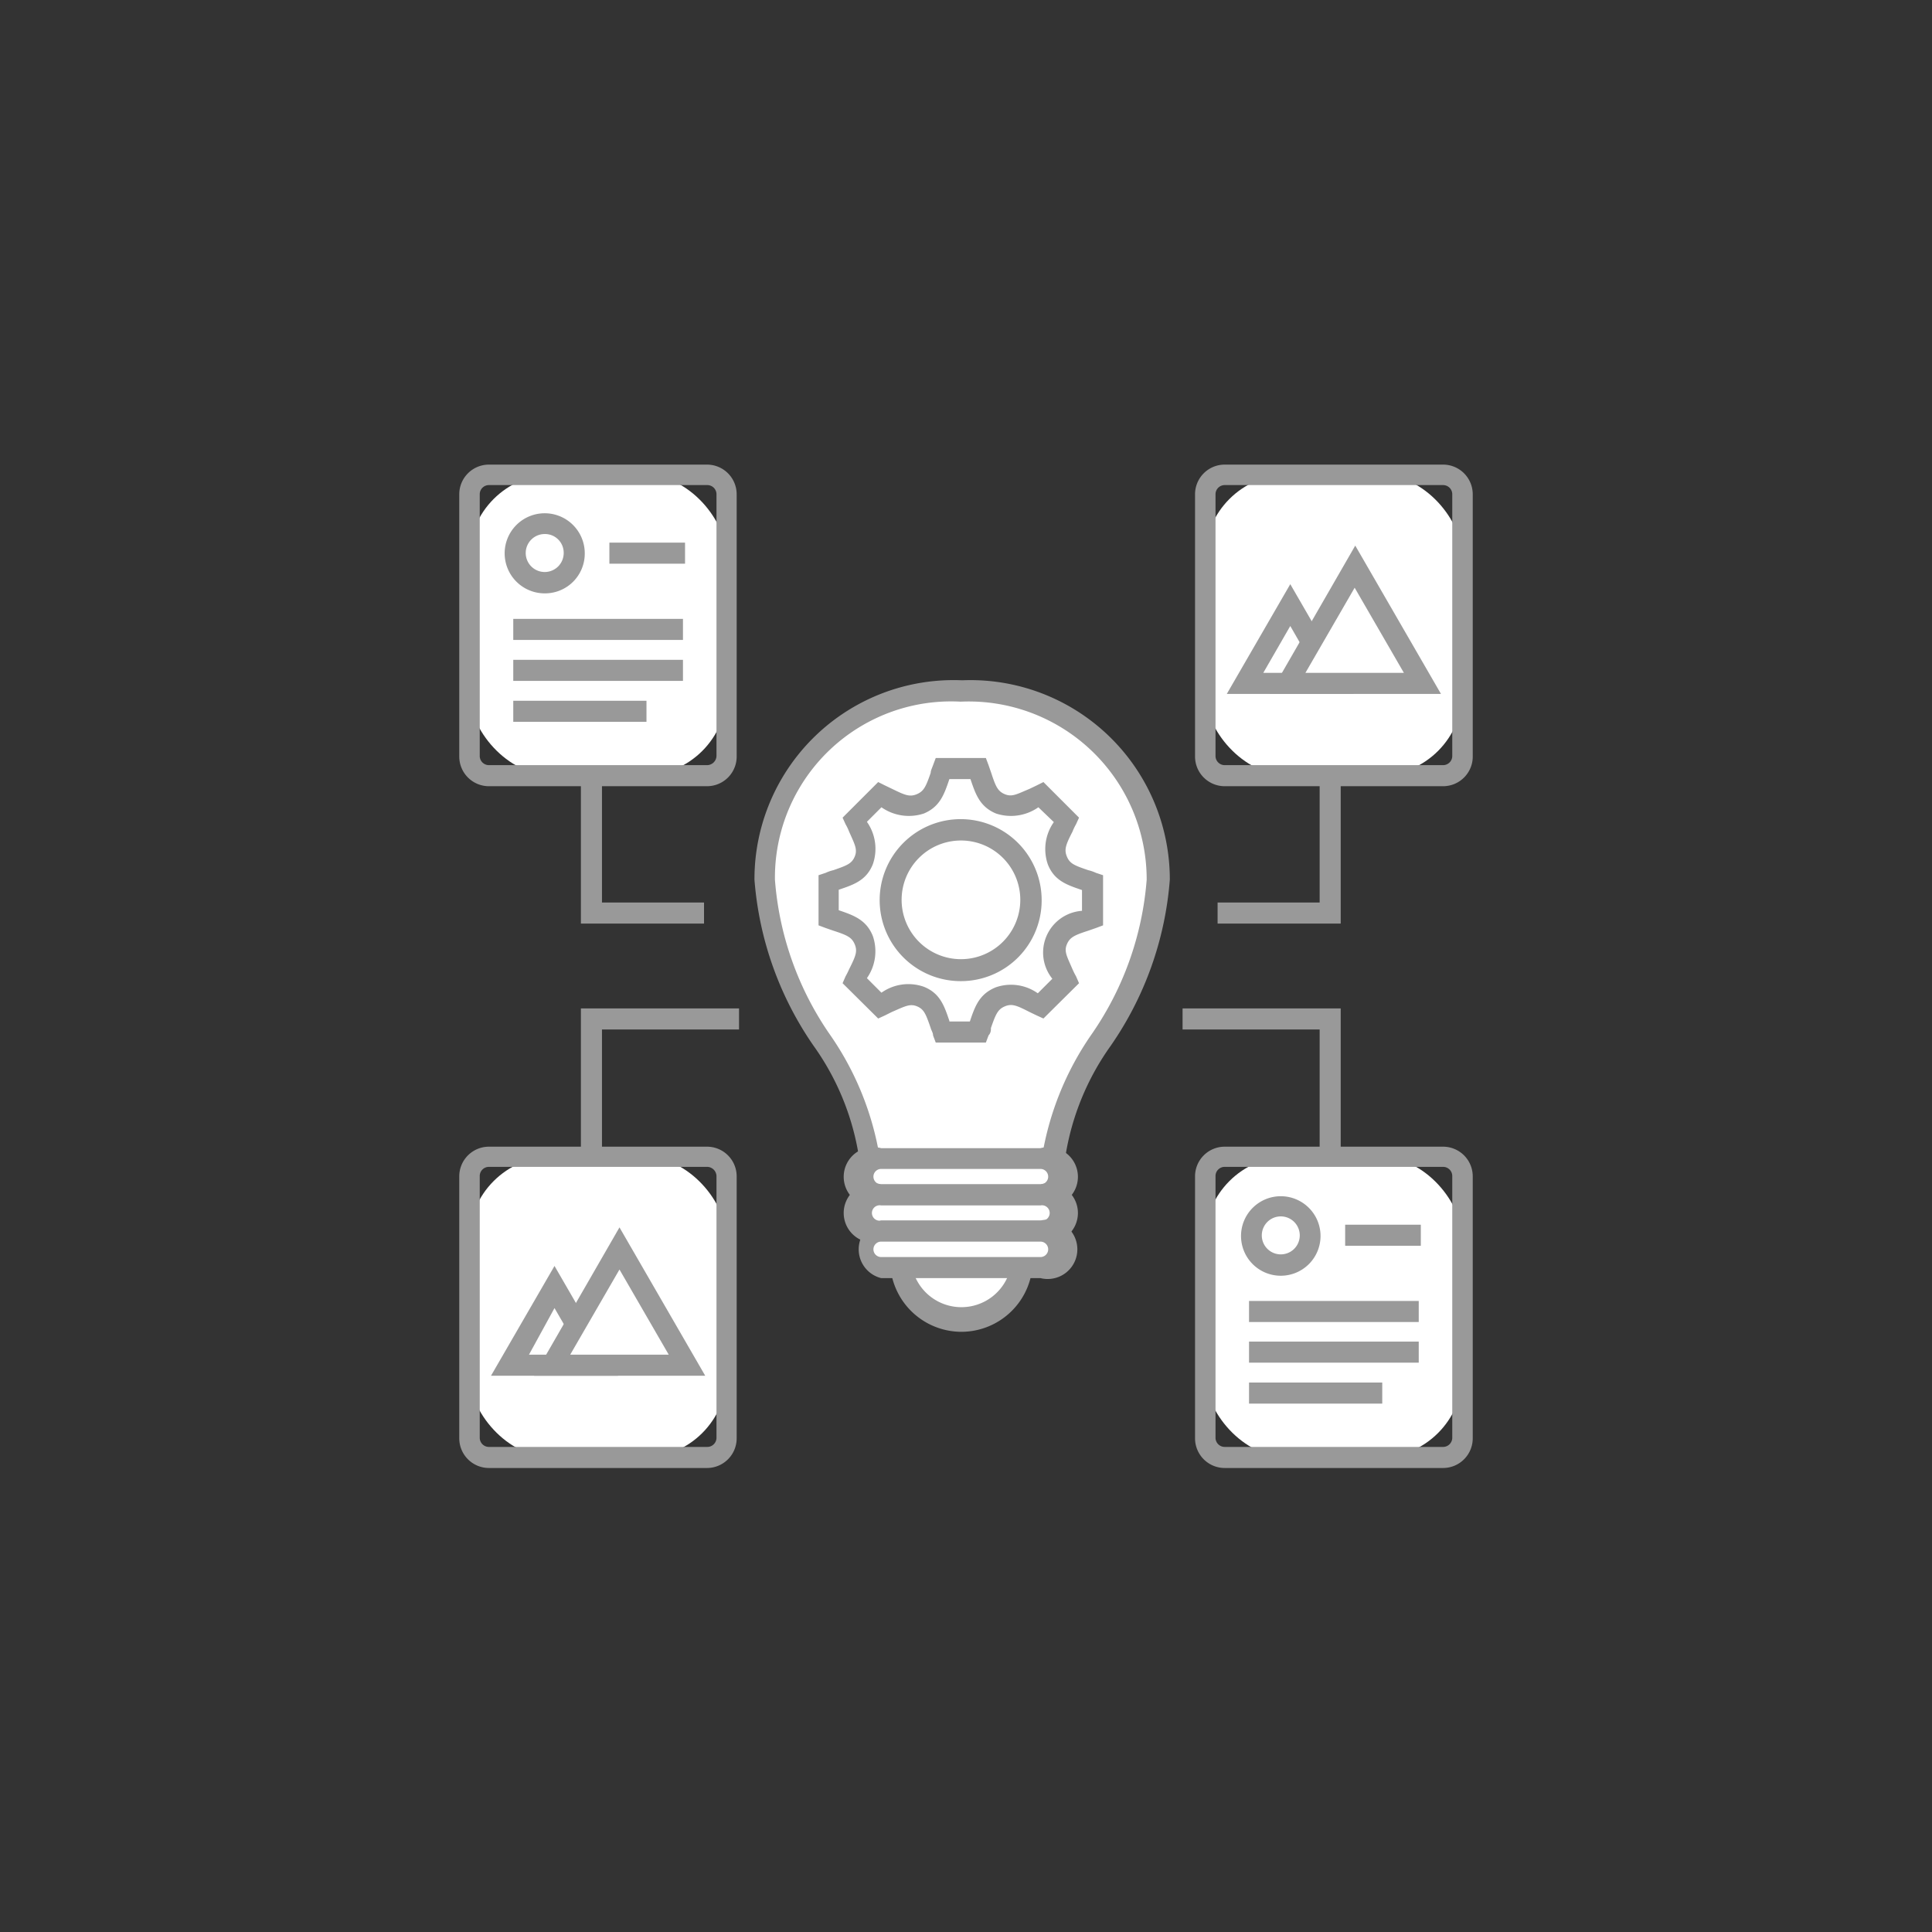 <svg xmlns="http://www.w3.org/2000/svg" viewBox="0 0 65.12 65.12"><rect x="0" y="0" width="65.12" height="65.12" fill="#333333" stroke="none"/><defs><style>.cls-1{fill:none;}.cls-2{fill:#fff;}.cls-3{fill:#999;}</style></defs><title>ico_creative_4</title><g id="レイヤー_2" data-name="レイヤー 2"><g id="レイヤー_1-2" data-name="レイヤー 1"><circle class="cls-1" cx="32.56" cy="32.56" r="32.56"/><path class="cls-2" d="M39,29.65c0,3.94-3.54,6.6-3.54,9.7H29.31c0-3.1-3.54-5.76-3.54-9.7a6.33,6.33,0,0,1,6.61-6.36A6.33,6.33,0,0,1,39,29.65Z"/><path class="cls-3" d="M35.81,39.71H29v-.36a8.74,8.74,0,0,0-1.57-4.09,11.34,11.34,0,0,1-2-5.61,6.71,6.71,0,0,1,7-6.72,6.72,6.72,0,0,1,7,6.72,11.34,11.34,0,0,1-2,5.61,8.74,8.74,0,0,0-1.57,4.09ZM29.65,39h5.47a10.07,10.07,0,0,1,1.64-4.09,10.56,10.56,0,0,0,1.89-5.26,6,6,0,0,0-6.27-6,5.94,5.94,0,0,0-6.26,6A10.56,10.56,0,0,0,28,34.91,10.07,10.07,0,0,1,29.65,39Z"/><path class="cls-2" d="M36.82,30.94V29.75c-.61-.22-1-.28-1.19-.75h0c-.19-.47,0-.79.32-1.37l-.85-.84c-.58.27-.9.5-1.37.31h0c-.47-.2-.53-.58-.75-1.19H31.79c-.22.6-.28,1-.75,1.19h0c-.47.19-.79,0-1.37-.31l-.85.84c.28.58.51.9.32,1.37s-.59.53-1.19.75v1.19c.6.22,1,.28,1.19.75s0,.8-.32,1.37l.85.85c.58-.28.9-.51,1.37-.32h0c.47.2.53.59.75,1.19H33c.22-.6.28-1,.75-1.19h0c.47-.19.79,0,1.37.32l.85-.85c-.28-.58-.51-.9-.32-1.37S36.22,31.16,36.82,30.94Z"/><path class="cls-3" d="M33.23,35.14H31.54l-.09-.24c0-.09-.06-.17-.08-.25-.16-.46-.22-.63-.46-.73s-.41,0-.85.19l-.24.12-.22.1-1.2-1.19.1-.23a2.67,2.67,0,0,0,.12-.24c.22-.44.29-.6.19-.84s-.26-.31-.72-.46l-.26-.09-.24-.09V29.5l.24-.08a1.34,1.34,0,0,1,.26-.09c.46-.16.62-.22.72-.46s0-.41-.19-.84a1.87,1.87,0,0,0-.12-.25l-.1-.22,1.2-1.2.22.11.25.12c.43.21.59.28.83.18s.31-.26.47-.72c0-.08.05-.17.08-.26l.09-.24h1.69l.09.24.09.26c.15.46.22.62.46.72s.4,0,.83-.18l.25-.12.22-.11,1.2,1.2-.1.22a1.87,1.87,0,0,0-.12.25c-.22.43-.29.6-.19.84s.25.3.72.46a1.34,1.34,0,0,1,.26.09l.24.08v1.69l-.24.09-.26.09c-.46.15-.62.22-.72.46s0,.4.19.84a2.67,2.67,0,0,0,.12.24l.1.23-1.2,1.19-.22-.1-.25-.12c-.43-.22-.59-.29-.83-.19s-.31.27-.47.73c0,.08,0,.16-.08.25ZM32,34.43h.69c.17-.5.31-.92.87-1.15a1.56,1.56,0,0,1,1.42.2h0l.49-.49h0a1.41,1.41,0,0,1,1-2.29h0V30h0c-.5-.17-.93-.31-1.15-.86a1.58,1.58,0,0,1,.2-1.43h0L35,27.21h0a1.61,1.61,0,0,1-1.43.21c-.55-.23-.69-.66-.86-1.16H32c-.17.5-.31.93-.86,1.16a1.61,1.61,0,0,1-1.43-.21h0l-.49.49h0a1.58,1.58,0,0,1,.2,1.43c-.22.55-.65.69-1.15.86h0v.69h0c.5.17.93.32,1.15.87a1.58,1.58,0,0,1-.2,1.42h0l.49.49h0a1.57,1.57,0,0,1,1.43-.2c.55.22.69.65.86,1.15Z"/><circle class="cls-2" cx="32.39" cy="30.35" r="2.37"/><path class="cls-3" d="M32.39,33.07a2.73,2.73,0,1,1,2.72-2.72A2.72,2.72,0,0,1,32.39,33.07Zm0-4.74a2,2,0,1,0,2,2A2,2,0,0,0,32.39,28.33Z"/><path class="cls-2" d="M34.43,42.49a2,2,0,1,1-4.09,0"/><path class="cls-3" d="M32.39,44.89A2.41,2.41,0,0,1,30,42.49h.71a1.7,1.7,0,0,0,3.39,0h.71A2.41,2.41,0,0,1,32.39,44.89Z"/><rect class="cls-2" x="29.09" y="39.05" width="6.59" height="1.22" rx="0.61"/><path class="cls-3" d="M35.07,40.63H29.7a1,1,0,1,1,0-1.93h5.37a1,1,0,1,1,0,1.93ZM29.7,39.4a.26.26,0,0,0,0,.52h5.37a.26.26,0,1,0,0-.52Z"/><rect class="cls-2" x="29.09" y="40.27" width="6.59" height="1.22" rx="0.61"/><path class="cls-3" d="M35.07,41.85H29.7a1,1,0,1,1,0-1.93h5.37a1,1,0,1,1,0,1.93ZM29.7,40.63a.26.26,0,1,0,0,.51h5.37a.26.26,0,1,0,0-.51Z"/><rect class="cls-2" x="29.09" y="41.5" width="6.59" height="1.22" rx="0.61"/><path class="cls-3" d="M35.07,43.08H29.7a1,1,0,0,1,0-1.94h5.37a1,1,0,1,1,0,1.94ZM29.7,41.85a.26.26,0,0,0,0,.52h5.37a.26.26,0,1,0,0-.52Z"/><polygon class="cls-3" points="23.73 31.13 19.58 31.13 19.58 26.06 20.29 26.06 20.29 30.42 23.73 30.42 23.73 31.13"/><polygon class="cls-3" points="45.19 31.13 41.04 31.13 41.04 30.42 44.48 30.42 44.48 26.06 45.19 26.06 45.19 31.13"/><polygon class="cls-3" points="20.29 39.06 19.58 39.06 19.58 33.99 24.91 33.99 24.91 34.7 20.29 34.7 20.29 39.06"/><polygon class="cls-3" points="45.19 39.06 44.48 39.06 44.48 34.7 39.86 34.7 39.86 33.99 45.19 33.99 45.19 39.06"/><rect class="cls-2" x="15.81" y="15.99" width="8.69" height="10.15" rx="2.83"/><path class="cls-3" d="M23.83,26.5H16.48a1,1,0,0,1-1-1V16.66a1,1,0,0,1,1-1h7.35a1,1,0,0,1,1,1v8.81A1,1,0,0,1,23.83,26.5ZM16.48,16.35a.31.31,0,0,0-.31.31v8.81a.31.31,0,0,0,.31.32h7.35a.32.32,0,0,0,.32-.32V16.66a.31.31,0,0,0-.32-.31Z"/><line class="cls-2" x1="23.02" y1="21.22" x2="17.3" y2="21.22"/><rect class="cls-3" x="17.3" y="20.86" width="5.72" height="0.71"/><line class="cls-2" x1="23.02" y1="22.59" x2="17.3" y2="22.59"/><rect class="cls-3" x="17.3" y="22.24" width="5.72" height="0.71"/><line class="cls-2" x1="21.79" y1="23.97" x2="17.3" y2="23.97"/><rect class="cls-3" x="17.3" y="23.62" width="4.49" height="0.71"/><circle class="cls-2" cx="18.36" cy="18.64" r="0.99"/><path class="cls-3" d="M18.36,20a1.35,1.35,0,1,1,1.35-1.35A1.34,1.34,0,0,1,18.36,20Zm0-2a.64.64,0,1,0,.64.63A.63.63,0,0,0,18.36,18Z"/><line class="cls-2" x1="20.54" y1="18.64" x2="23.1" y2="18.64"/><rect class="cls-3" x="20.54" y="18.29" width="2.55" height="0.71"/><rect class="cls-2" x="40.61" y="38.98" width="8.69" height="10.15" rx="2.83"/><path class="cls-3" d="M48.64,49.48H41.28a1,1,0,0,1-1-1V39.65a1,1,0,0,1,1-1h7.36a1,1,0,0,1,1,1v8.81A1,1,0,0,1,48.64,49.48ZM41.28,39.33a.31.31,0,0,0-.31.32v8.81a.31.31,0,0,0,.31.31h7.36a.31.31,0,0,0,.31-.31V39.65a.31.31,0,0,0-.31-.32Z"/><line class="cls-2" x1="47.82" y1="44.2" x2="42.1" y2="44.2"/><rect class="cls-3" x="42.1" y="43.85" width="5.72" height="0.71"/><line class="cls-2" x1="47.82" y1="45.58" x2="42.1" y2="45.58"/><rect class="cls-3" x="42.1" y="45.22" width="5.72" height="0.71"/><line class="cls-2" x1="46.59" y1="46.95" x2="42.1" y2="46.95"/><rect class="cls-3" x="42.1" y="46.6" width="4.49" height="0.71"/><circle class="cls-2" cx="43.17" cy="41.63" r="0.99"/><path class="cls-3" d="M43.17,43a1.34,1.34,0,1,1,1.34-1.34A1.34,1.34,0,0,1,43.17,43Zm0-2a.64.64,0,0,0,0,1.28.64.64,0,0,0,0-1.28Z"/><line class="cls-2" x1="45.34" y1="41.63" x2="47.9" y2="41.63"/><rect class="cls-3" x="45.34" y="41.28" width="2.55" height="0.71"/><rect class="cls-2" x="40.61" y="15.99" width="8.69" height="10.15" rx="2.83"/><path class="cls-3" d="M48.64,26.5H41.28a1,1,0,0,1-1-1V16.66a1,1,0,0,1,1-1h7.36a1,1,0,0,1,1,1v8.81A1,1,0,0,1,48.64,26.5ZM41.28,16.35a.31.31,0,0,0-.31.31v8.81a.31.31,0,0,0,.31.32h7.36a.31.31,0,0,0,.31-.32V16.66a.31.31,0,0,0-.31-.31Z"/><polygon class="cls-2" points="43.49 20.39 41.97 23.03 45.01 23.03 43.49 20.39"/><path class="cls-3" d="M45.63,23.39H41.35l2.14-3.7Zm-3.05-.71H44.4l-.91-1.58Z"/><polygon class="cls-2" points="45.68 19.1 43.41 23.03 47.95 23.03 45.68 19.1"/><path class="cls-3" d="M48.57,23.39H42.8l2.88-5ZM44,22.68h3.32l-1.66-2.87Z"/><rect class="cls-2" x="15.81" y="38.98" width="8.69" height="10.15" rx="2.83"/><path class="cls-3" d="M23.83,49.48H16.48a1,1,0,0,1-1-1V39.65a1,1,0,0,1,1-1h7.35a1,1,0,0,1,1,1v8.81A1,1,0,0,1,23.83,49.48ZM16.48,39.33a.31.31,0,0,0-.31.32v8.81a.31.31,0,0,0,.31.31h7.35a.31.31,0,0,0,.32-.31V39.65a.32.32,0,0,0-.32-.32Z"/><polygon class="cls-2" points="18.69 43.38 17.16 46.02 20.21 46.02 18.69 43.38"/><path class="cls-3" d="M20.83,46.37H16.55l2.14-3.7Zm-3-.71H19.6l-.91-1.57Z"/><polygon class="cls-2" points="20.88 42.08 18.61 46.02 23.15 46.02 20.88 42.08"/><path class="cls-3" d="M23.77,46.37H18l2.88-5Zm-4.55-.71h3.32l-1.66-2.87Z"/></g></g></svg>